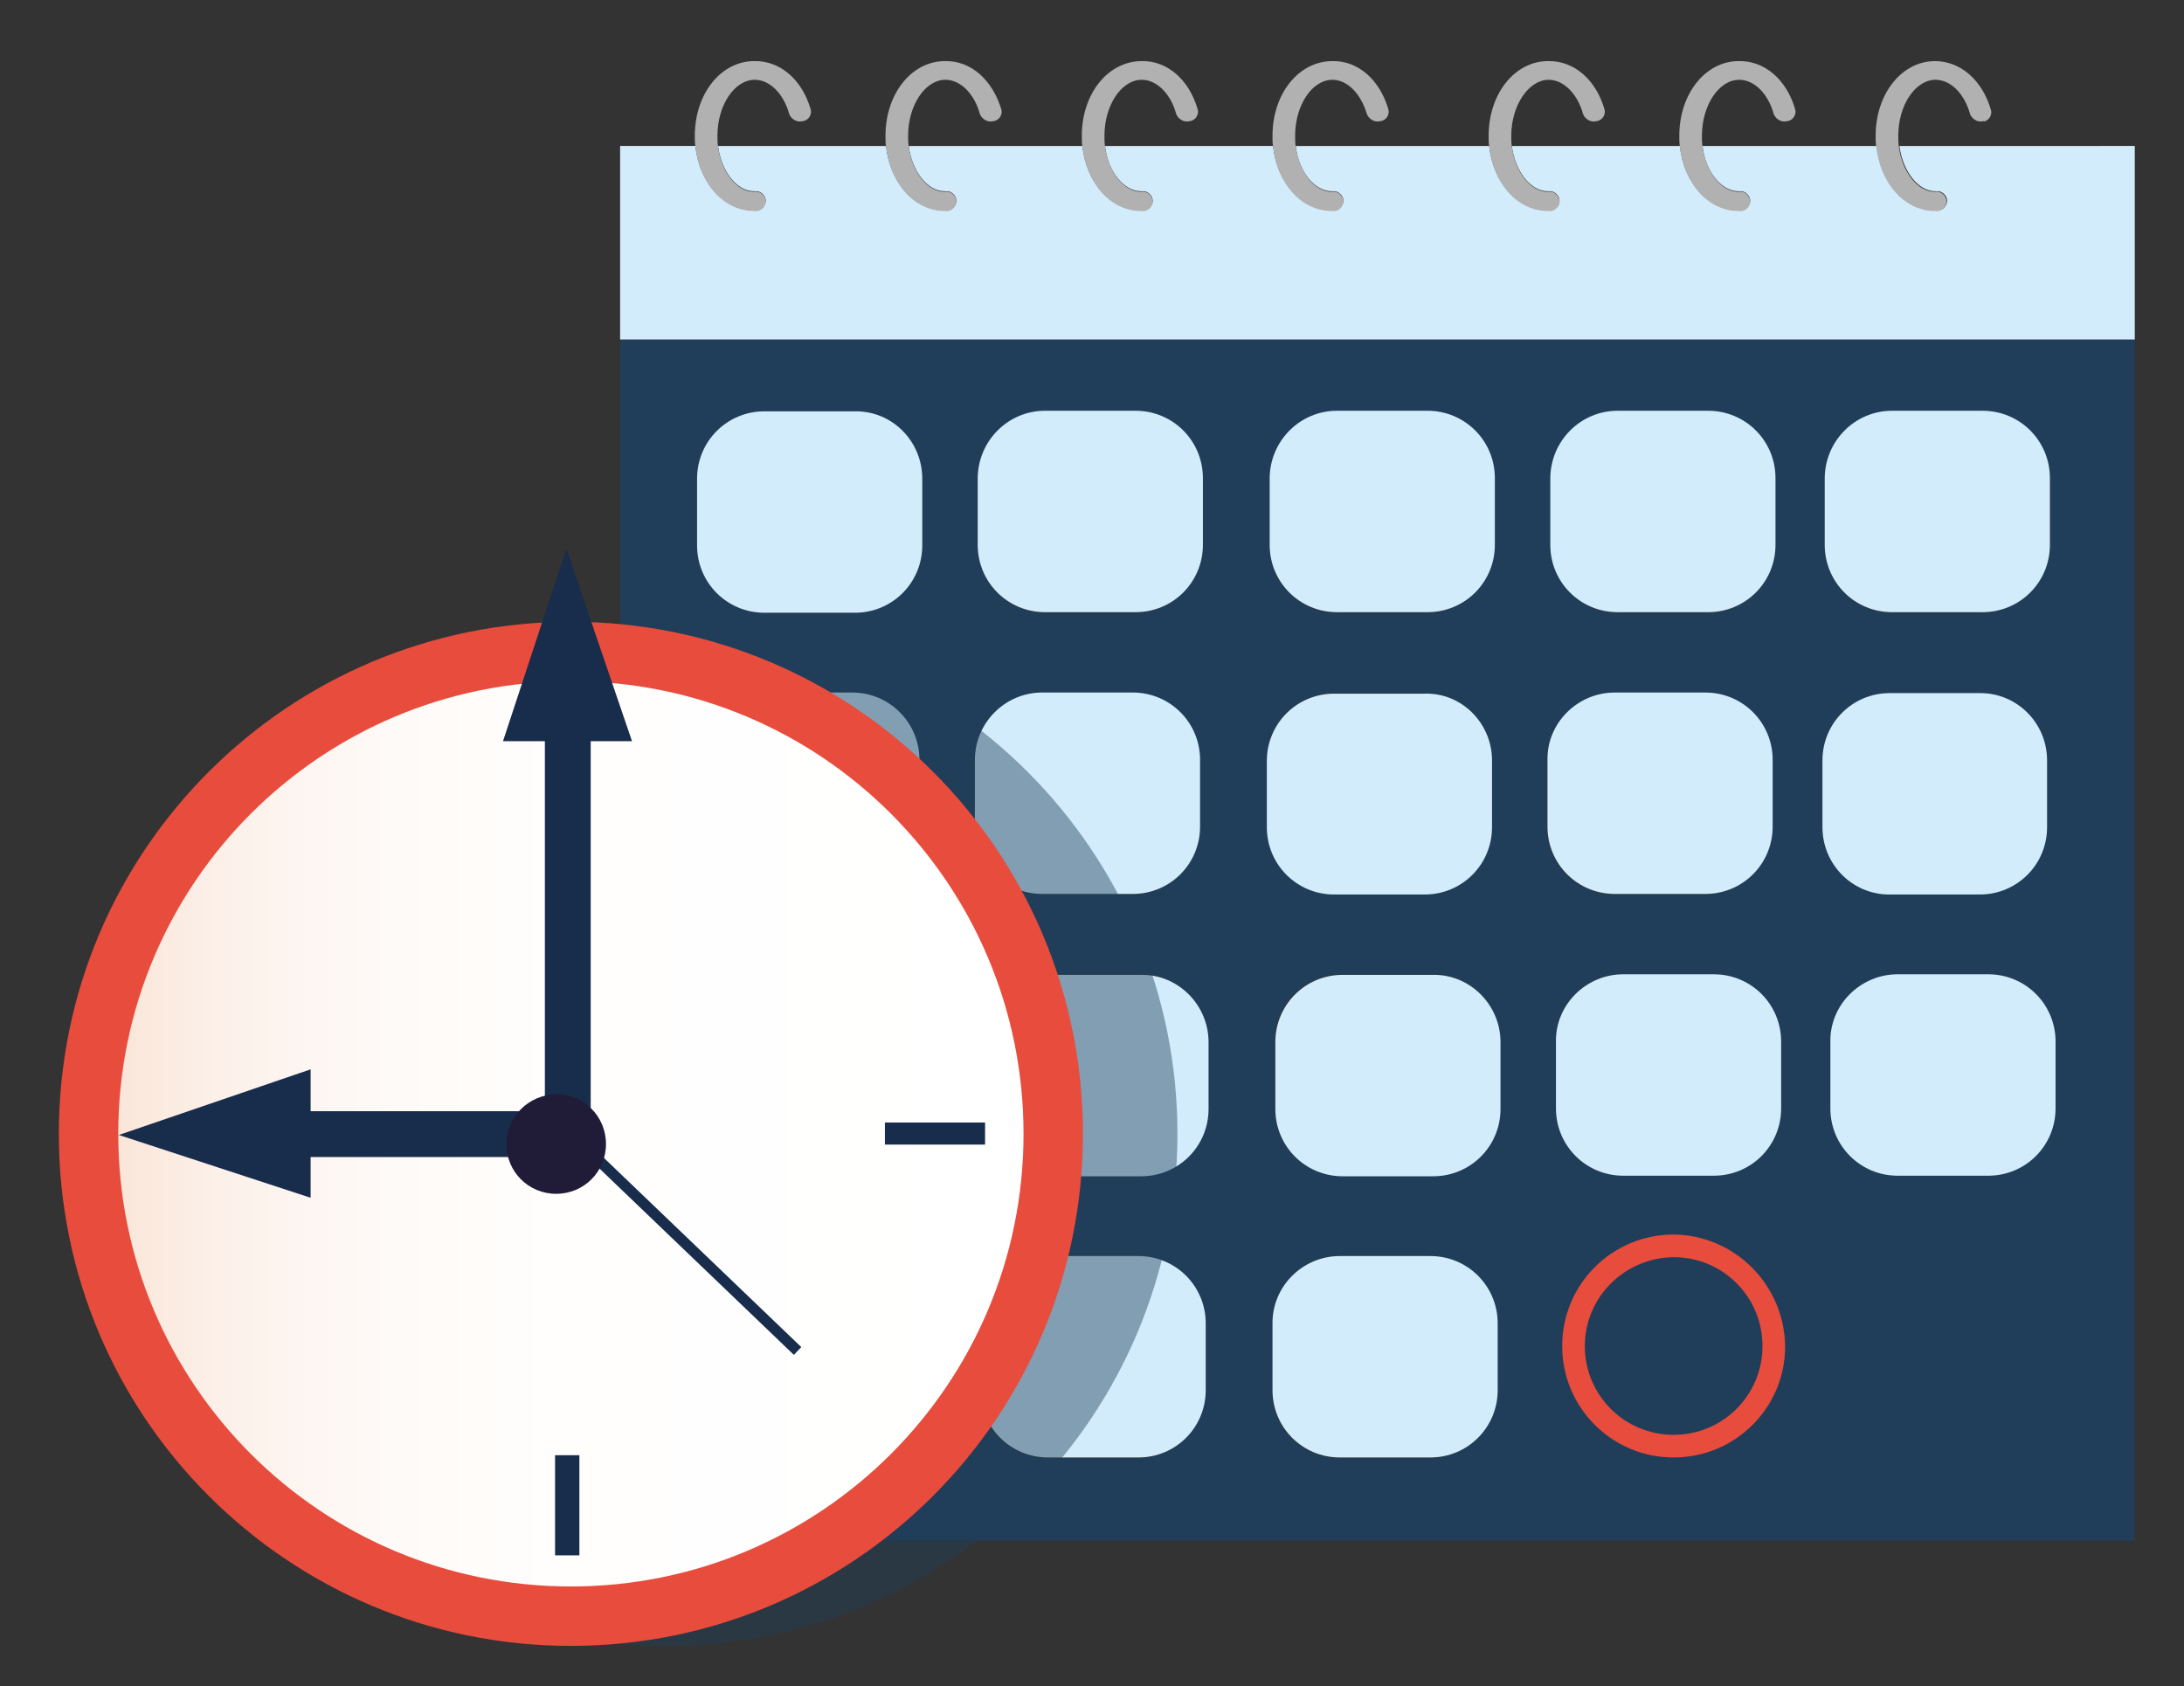 <?xml version="1.0" encoding="utf-8"?>
<!-- Generator: Adobe Illustrator 24.0.1, SVG Export Plug-In . SVG Version: 6.00 Build 0)  -->
<svg version="1.1" id="Capa_1" xmlns="http://www.w3.org/2000/svg" xmlns:xlink="http://www.w3.org/1999/xlink" x="0px" y="0px"
	 viewBox="0 0 386 298" style="enable-background:new 0 0 386 298;" xml:space="preserve">
<rect x="0" y="0" width="386" height="298" fill="#333333" stroke="none"/>
<style type="text/css">
	.st0{fill:#203E59;}
	.st1{fill:#D2ECFC;}
	.st2{fill:#B2B1B2;}
	.st3{fill:#E84C3D;}
	.st4{opacity:0.45;}
	.st5{fill:url(#SVGID_1_);}
	.st6{fill:#201C38;}
	.st7{fill:#182C4B;}
</style>
<path class="st0" d="M377.3,60v212.3H109.6V60H377.3z M363.3,195.9v-11.8c0-6.6-5.3-11.9-11.9-11.9h-16c-6.6,0-11.9,5.3-11.9,11.9v0
	v11.8c0,6.6,5.3,11.9,11.9,11.9h0h16C357.9,207.8,363.2,202.5,363.3,195.9L363.3,195.9z M362.3,96.3V84.6c0-6.6-5.3-11.9-11.9-11.9
	h-16c-6.6,0-11.9,5.3-11.9,11.9v0v11.8c0,6.6,5.3,11.9,11.9,11.9l0,0h16C356.9,108.2,362.3,102.9,362.3,96.3L362.3,96.3z
	 M361.8,146.1v-11.7c0-6.6-5.3-11.9-11.9-11.9l0,0h-16c-6.6,0-11.8,5.4-11.8,11.9v11.8c0,6.6,5.3,11.9,11.9,11.9h16
	C356.4,158,361.7,152.7,361.8,146.1L361.8,146.1z M314.8,195.9v-11.8c0-6.6-5.3-11.9-11.9-11.9h0h-16c-6.6,0-11.9,5.3-11.9,11.9v0
	v11.8c0,6.6,5.3,11.9,11.9,11.9h0h16C309.4,207.8,314.8,202.5,314.8,195.9L314.8,195.9z M313.8,96.3V84.6c0-6.6-5.3-11.9-11.9-11.9
	l0,0h-16c-6.6,0-11.8,5.4-11.8,11.9v11.8c0,6.6,5.3,11.9,11.9,11.9c0,0,0,0,0,0h16C308.5,108.2,313.8,102.9,313.8,96.3L313.8,96.3z
	 M313.2,146.1v-11.7c0-6.6-5.3-11.9-11.9-11.9l0,0h-16c-6.6,0-11.9,5.3-11.9,11.9v0v11.8c0,6.6,5.4,11.9,11.9,11.9c0,0,0,0,0,0h16
	C307.9,158,313.2,152.7,313.2,146.1L313.2,146.1z M265.1,195.9v-11.8c0-6.6-5.3-11.9-11.9-11.9h0h-16c-6.6,0-11.9,5.3-11.9,11.9l0,0
	v11.8c0,6.6,5.3,11.9,11.9,11.9h0h16C259.8,207.9,265.2,202.5,265.1,195.9C265.2,195.9,265.2,195.9,265.1,195.9L265.1,195.9z
	 M264.6,245.7V234c0-6.6-5.3-12-11.8-12c0,0,0,0-0.1,0h-16c-6.6,0-11.9,5.4-11.9,11.9c0,0,0,0,0,0.1v11.8c0,6.6,5.3,11.9,11.9,11.9
	h0h16C259.3,257.7,264.7,252.3,264.6,245.7C264.7,245.7,264.6,245.7,264.6,245.7L264.6,245.7z M264.2,96.3V84.6
	c0-6.6-5.3-11.9-11.9-11.9l0,0h-16c-6.6,0-11.9,5.3-11.9,11.9v11.8c0,6.6,5.3,11.9,11.9,11.9h16C258.8,108.3,264.2,102.9,264.2,96.3
	C264.2,96.3,264.2,96.3,264.2,96.3L264.2,96.3z M263.7,146.1v-11.7c0-6.6-5.3-11.9-11.9-11.9l0,0h-16c-6.6,0-11.9,5.3-11.9,11.9
	v11.8c0,6.6,5.4,11.9,11.9,11.9c0,0,0,0,0,0h16C258.4,158,263.7,152.7,263.7,146.1L263.7,146.1z M213.5,195.9v-11.8
	c0-6.6-5.3-11.9-11.9-11.9h0h-16c-6.6,0-11.9,5.3-11.9,11.9l0,0v11.8c0,6.6,5.3,11.9,11.9,11.9h0h16
	C208.2,207.9,213.6,202.5,213.5,195.9C213.6,195.9,213.6,195.9,213.5,195.9L213.5,195.9z M213,245.7V234c0-6.6-5.3-12-11.9-12
	c0,0,0,0,0,0h-16c-6.6,0-11.9,5.4-11.9,11.9c0,0,0,0,0,0.1v11.8c0,6.6,5.3,11.9,11.9,11.9h0h16C207.7,257.7,213.1,252.3,213,245.7
	C213.1,245.7,213.1,245.7,213,245.7L213,245.7z M212.6,96.3V84.6c0-6.6-5.3-11.9-11.9-11.9h-16c-6.6,0-11.9,5.3-11.9,11.9v11.8
	c0,6.6,5.3,11.9,11.9,11.9h16C207.2,108.3,212.6,102.9,212.6,96.3C212.6,96.3,212.6,96.3,212.6,96.3L212.6,96.3z M212.1,146.1v-11.7
	c0-6.6-5.3-11.9-11.9-11.9h-16c-6.6,0-11.9,5.3-11.9,11.9v11.8c0,6.6,5.4,11.9,11.9,11.9c0,0,0,0,0,0h16
	C206.8,158,212.1,152.7,212.1,146.1L212.1,146.1z M164,195.9v-11.8c0-6.6-5.3-11.9-11.9-11.9h-16c-6.6,0-11.9,5.3-11.9,11.9l0,0
	v11.8c0,6.6,5.3,11.9,11.9,11.9h0h16C158.7,207.8,164,202.5,164,195.9z M163.5,245.7V234c0-6.6-5.3-12-11.8-12c0,0,0,0-0.1,0h-16
	c-6.6,0-11.9,5.4-11.9,11.9c0,0,0,0,0,0.1v11.8c0,6.6,5.3,11.9,11.9,11.9h0h16C158.2,257.7,163.5,252.3,163.5,245.7
	C163.5,245.7,163.5,245.7,163.5,245.7L163.5,245.7z M163,96.3V84.6c0-6.6-5.3-11.9-11.9-11.9h-16c-6.6,0-11.9,5.3-11.9,11.9v11.8
	c0,6.6,5.3,11.9,11.9,11.9c0,0,0,0,0,0h16C157.7,108.2,163,102.9,163,96.3z M162.5,146.1v-11.8c0-6.6-5.3-11.9-11.9-11.9h-16
	c-6.6,0-11.9,5.3-11.9,11.9v11.8c0,6.6,5.4,11.9,11.9,11.9c0,0,0,0,0.1,0h16C157.2,158,162.5,152.7,162.5,146.1L162.5,146.1z"/>
<path class="st1" d="M377.3,25.8V60H109.6V25.8h13.3c0.7,6.5,5,11.4,10.4,11.4c0.9,0.2,1.8-0.5,2-1.4c0.2-0.9-0.5-1.8-1.4-2
	c-0.2,0-0.4,0-0.6,0c-3.1,0-5.8-3.5-6.4-8h29.7c0.7,6.5,5,11.4,10.4,11.4c0.9,0.2,1.8-0.5,2-1.4c0.2-0.9-0.5-1.8-1.4-2
	c-0.2,0-0.4,0-0.6,0c-3.1,0-5.8-3.5-6.4-8h30.7c0.7,6.5,5,11.4,10.4,11.4c0.9,0.2,1.8-0.5,2-1.4c0.2-0.9-0.5-1.8-1.4-2
	c-0.2,0-0.4,0-0.6,0c-3.1,0-5.9-3.5-6.4-8H225c0.7,6.5,5,11.4,10.4,11.4c0.9,0.2,1.8-0.5,2-1.4c0.2-0.9-0.5-1.8-1.4-2
	c-0.2,0-0.4,0-0.6,0c-3.1,0-5.9-3.5-6.4-8h34.2c0.7,6.5,5,11.4,10.4,11.4c0.9,0.2,1.8-0.5,2-1.4c0.2-0.9-0.5-1.8-1.4-2
	c-0.2,0-0.4,0-0.6,0c-3.1,0-5.8-3.5-6.4-8h29.7c0.7,6.5,5,11.4,10.4,11.4c0.9,0.2,1.8-0.5,2-1.4c0.2-0.9-0.5-1.8-1.4-2
	c-0.2,0-0.4,0-0.6,0c-3.1,0-5.9-3.5-6.4-8h30.8c0.7,6.5,5,11.4,10.4,11.4c0.9,0.2,1.8-0.5,2-1.4c0.2-0.9-0.5-1.8-1.4-2
	c-0.2,0-0.4,0-0.6,0c-3.1,0-5.8-3.5-6.4-8L377.3,25.8z"/>
<path class="st1" d="M335.4,172.2h16c6.6,0,11.9,5.3,11.9,11.9v11.8c0,6.6-5.3,11.9-11.9,11.9h-16c-6.6,0-11.9-5.3-11.9-11.9v-11.8
	C323.4,177.6,328.8,172.2,335.4,172.2z"/>
<path class="st1" d="M334.4,72.6h16c6.6,0,11.9,5.3,11.9,11.9v11.8c0,6.6-5.3,11.9-11.9,11.9h-16c-6.6,0-11.9-5.3-11.9-11.9V84.6
	C322.5,78,327.8,72.6,334.4,72.6z"/>
<path class="st1" d="M361.8,134.4v11.8c0,6.6-5.3,11.9-11.9,11.9h-16c-6.5,0-11.8-5.3-11.8-11.9v-11.8c0-6.6,5.3-11.9,11.9-11.9h16
	C356.5,122.5,361.8,127.8,361.8,134.4z"/>
<path class="st1" d="M286.9,172.2h16c6.6,0,11.9,5.3,11.9,11.9v11.8c0,6.6-5.3,11.9-11.9,11.9h-16c-6.6,0-11.9-5.3-11.9-11.9v-11.8
	C274.9,177.6,280.3,172.2,286.9,172.2z"/>
<path class="st1" d="M285.9,72.6h16c6.6,0,11.9,5.3,11.9,11.9v11.8c0,6.6-5.3,11.9-11.9,11.9h-16c-6.6,0-11.9-5.3-11.9-11.9V84.6
	C274,78,279.3,72.6,285.9,72.6z"/>
<path class="st1" d="M285.4,122.4h16c6.6,0,11.9,5.3,11.9,11.9v11.8c0,6.6-5.3,11.9-11.9,11.9h-16c-6.6,0-11.9-5.3-11.9-11.9v-11.8
	C273.4,127.8,278.8,122.4,285.4,122.4z"/>
<path class="st1" d="M265.2,184.2v11.8c0,6.6-5.3,11.9-11.9,11.9h0h-16c-6.6,0-11.9-5.3-11.9-11.9l0,0v-11.8
	c0-6.6,5.3-11.9,11.9-11.9h0h16C259.8,172.2,265.2,177.6,265.2,184.2L265.2,184.2z"/>
<path class="st1" d="M236.8,222h16c6.6,0,11.9,5.3,11.9,11.9v11.8c0,6.6-5.3,11.9-11.9,11.9h-16c-6.6,0-11.9-5.3-11.9-11.9V234
	C224.8,227.4,230.2,222,236.8,222z"/>
<path class="st1" d="M236.3,72.6h16c6.6,0,11.9,5.3,11.9,11.9v11.8c0,6.6-5.3,11.9-11.9,11.9h-16c-6.6,0-11.9-5.3-11.9-11.9V84.6
	C224.4,78,229.7,72.6,236.3,72.6z"/>
<path class="st1" d="M263.7,134.4v11.8c0,6.6-5.3,11.9-11.9,11.9h-16c-6.6,0-11.9-5.3-11.9-11.9v-11.7c0-6.6,5.3-11.9,11.9-11.9h16
	C258.3,122.4,263.7,127.8,263.7,134.4z"/>
<path class="st1" d="M213.6,184.2v11.8c0,6.6-5.3,11.9-11.9,11.9h0h-16c-6.6,0-11.9-5.3-11.9-11.9l0,0v-11.8
	c0-6.6,5.3-11.9,11.9-11.9h0h16C208.2,172.2,213.6,177.6,213.6,184.2L213.6,184.2z"/>
<path class="st1" d="M185.2,222h16c6.6,0,11.9,5.3,11.9,11.9v11.8c0,6.6-5.3,11.9-11.9,11.9h-16c-6.6,0-11.9-5.3-11.9-11.9V234
	C173.2,227.4,178.6,222,185.2,222z"/>
<path class="st1" d="M184.7,72.6h16c6.6,0,11.9,5.3,11.9,11.9v11.8c0,6.6-5.3,11.9-11.9,11.9h-16c-6.6,0-11.9-5.3-11.9-11.9V84.6
	C172.8,78,178.1,72.6,184.7,72.6z"/>
<path class="st1" d="M184.2,122.4h16c6.6,0,11.9,5.3,11.9,11.9v11.8c0,6.6-5.3,11.9-11.9,11.9h-16c-6.6,0-11.9-5.3-11.9-11.9v-11.8
	C172.3,127.8,177.6,122.4,184.2,122.4z"/>
<path class="st1" d="M136.1,172.2h16c6.6,0,11.9,5.3,11.9,11.9v11.8c0,6.6-5.3,11.9-11.9,11.9h-16c-6.6,0-11.9-5.3-11.9-11.9v-11.8
	C124.2,177.6,129.5,172.2,136.1,172.2z"/>
<path class="st1" d="M135.6,222h16c6.6,0,11.9,5.3,11.9,11.9v11.8c0,6.6-5.3,11.9-11.9,11.9h-16c-6.6,0-11.9-5.3-11.9-11.9V234
	C123.7,227.4,129,222,135.6,222z"/>
<path class="st1" d="M163,84.6v11.8c0,6.6-5.3,11.9-11.9,11.9h-16c-6.6,0-11.9-5.3-11.9-11.9c0,0,0,0,0,0V84.6
	c0-6.6,5.3-11.9,11.9-11.9h16C157.7,72.6,163,78,163,84.6z"/>
<path class="st1" d="M134.6,122.4h16c6.6,0,11.9,5.3,11.9,11.9v11.8c0,6.6-5.3,11.9-11.9,11.9h-16c-6.6,0-11.9-5.3-11.9-11.9v-11.8
	C122.7,127.8,128,122.4,134.6,122.4z"/>
<path class="st2" d="M143.3,19.4c0.2,0.9-0.4,1.8-1.3,2c0,0-0.1,0-0.1,0c-1,0.3-2-0.3-2.4-1.2c-1-3.7-3.5-6.1-6.1-6.1
	c-3.6,0-6.6,4.5-6.6,9.9c0,0.6,0,1.2,0.1,1.9c0.6,4.5,3.3,8,6.4,8c0.9-0.2,1.8,0.5,2,1.4c0.2,0.9-0.5,1.8-1.4,2c-0.2,0-0.4,0-0.6,0
	c-5.4,0-9.7-4.9-10.4-11.4c-0.1-0.6-0.1-1.2-0.1-1.9c0-7.4,4.6-13.2,10.5-13.2C137.9,10.7,141.8,14.1,143.3,19.4z"/>
<path class="st2" d="M211.7,19.4c0.2,0.9-0.4,1.8-1.3,2c0,0-0.1,0-0.1,0c-1,0.3-2-0.3-2.4-1.2c-1-3.7-3.5-6.1-6.1-6.1
	c-3.6,0-6.6,4.5-6.6,9.9c0,0.6,0,1.2,0.1,1.9c0.6,4.5,3.3,8,6.4,8c0.9-0.2,1.8,0.5,2,1.4c0.2,0.9-0.5,1.8-1.4,2c-0.2,0-0.4,0-0.6,0
	c-5.4,0-9.7-4.9-10.4-11.4c-0.1-0.6-0.1-1.2-0.1-1.9c0-7.4,4.6-13.2,10.6-13.2C206.3,10.7,210.2,14.1,211.7,19.4z"/>
<path class="st2" d="M245.4,19.4c0.2,0.9-0.4,1.8-1.3,2c0,0-0.1,0-0.1,0c-1,0.3-2-0.3-2.4-1.2c-1.1-3.7-3.5-6.1-6.1-6.1
	c-3.6,0-6.6,4.5-6.6,9.9c0,0.6,0,1.2,0.1,1.9c0.6,4.5,3.3,8,6.4,8c0.9-0.2,1.8,0.5,2,1.4c0.2,0.9-0.5,1.8-1.4,2c-0.2,0-0.4,0-0.6,0
	c-5.4,0-9.7-4.9-10.4-11.4c-0.1-0.6-0.1-1.2-0.1-1.9c0-7.4,4.6-13.2,10.6-13.2C240,10.7,243.9,14.1,245.4,19.4z"/>
<path class="st2" d="M283.6,19.4c0.2,0.9-0.4,1.8-1.3,2c0,0-0.1,0-0.1,0c-1,0.3-2-0.3-2.4-1.2c-1-3.7-3.5-6.1-6.1-6.1
	c-3.5,0-6.6,4.5-6.6,9.9c0,0.6,0,1.2,0.1,1.9c0.6,4.5,3.3,8,6.4,8c0.9-0.2,1.8,0.5,2,1.4c0.2,0.9-0.5,1.8-1.4,2c-0.2,0-0.4,0-0.6,0
	c-5.4,0-9.7-4.9-10.4-11.4c-0.1-0.6-0.1-1.2-0.1-1.9c0-7.4,4.6-13.2,10.5-13.2C278.2,10.7,282.1,14.1,283.6,19.4z"/>
<path class="st2" d="M317.3,19.4c0.2,0.9-0.4,1.8-1.3,2c0,0-0.1,0-0.1,0c-1,0.3-2-0.3-2.4-1.2c-1-3.7-3.5-6.1-6.1-6.1
	c-3.6,0-6.6,4.5-6.6,9.9c0,0.6,0,1.2,0.1,1.9c0.6,4.5,3.3,8,6.4,8c0.9-0.2,1.8,0.5,2,1.4c0.2,0.9-0.5,1.8-1.4,2c-0.2,0-0.4,0-0.6,0
	c-5.4,0-9.7-4.9-10.4-11.4c-0.1-0.6-0.1-1.2-0.1-1.9c0-7.4,4.6-13.2,10.5-13.2C311.9,10.7,315.8,14.1,317.3,19.4z"/>
<path class="st2" d="M177,19.4c0.2,0.9-0.4,1.8-1.3,2c0,0-0.1,0-0.1,0c-1,0.3-2-0.3-2.4-1.2c-1-3.7-3.5-6.1-6.1-6.1
	c-3.6,0-6.6,4.5-6.6,9.9c0,0.6,0,1.2,0.1,1.9c0.6,4.5,3.3,8,6.4,8c0.9-0.2,1.8,0.5,2,1.4c0.2,0.9-0.5,1.8-1.4,2c-0.2,0-0.4,0-0.6,0
	c-5.4,0-9.7-4.9-10.4-11.4c-0.1-0.6-0.1-1.2-0.1-1.9c0-7.4,4.6-13.2,10.5-13.2C171.6,10.7,175.4,14.1,177,19.4z"/>
<path class="st2" d="M350.6,21.4c-1,0.3-2-0.3-2.4-1.2c-1-3.7-3.5-6.1-6.1-6.1c-3.6,0-6.6,4.5-6.6,9.9c0,0.6,0,1.2,0.1,1.9
	c0.6,4.5,3.3,8,6.4,8c0.9-0.2,1.8,0.5,2,1.4c0.2,0.9-0.5,1.8-1.4,2c-0.2,0-0.4,0-0.6,0c-5.4,0-9.7-4.9-10.4-11.4
	c-0.1-0.6-0.1-1.2-0.1-1.9c0-7.4,4.6-13.2,10.5-13.2c4.5,0,8.4,3.4,9.9,8.7c0.2,0.9-0.4,1.8-1.3,2C350.7,21.4,350.6,21.4,350.6,21.4
	z"/>
<path class="st3" d="M295.8,222.2c8.7,0,15.7,7,15.7,15.7s-7,15.7-15.7,15.7s-15.7-7-15.7-15.7C280.1,229.3,287.1,222.3,295.8,222.2
	 M295.8,218.2c-10.9,0-19.7,8.8-19.7,19.7s8.8,19.7,19.7,19.7c10.9,0,19.7-8.8,19.7-19.6C315.4,227.1,306.6,218.3,295.8,218.2
	L295.8,218.2z"/>
<g class="st4">
	<path class="st0" d="M27.1,200.4c0,50,40.5,90.5,90.5,90.5s90.5-40.5,90.5-90.5s-40.5-90.5-90.5-90.5S27.1,150.4,27.1,200.4
		L27.1,200.4z"/>
</g>
<path class="st3" d="M10.4,200.4c0,50,40.5,90.5,90.5,90.5s90.5-40.5,90.5-90.5s-40.5-90.5-90.5-90.5S10.4,150.4,10.4,200.4
	L10.4,200.4z"/>
<linearGradient id="SVGID_1_" gradientUnits="userSpaceOnUse" x1="20.91" y1="50.61" x2="180.91" y2="50.61" gradientTransform="matrix(1 0 0 -1 0 251)">
	<stop  offset="0" style="stop-color:#FAE6D9"/>
	<stop  offset="0.12" style="stop-color:#FCF1EA"/>
	<stop  offset="0.27" style="stop-color:#FEF9F6"/>
	<stop  offset="0.48" style="stop-color:#FFFEFD"/>
	<stop  offset="1" style="stop-color:#FFFFFF"/>
</linearGradient>
<path class="st5" d="M20.9,200.4c0,44.2,35.8,80,80,80s80-35.8,80-80s-35.8-80-80-80S20.9,156.2,20.9,200.4L20.9,200.4z"/>
<rect x="98.1" y="128.6" class="st6" width="4.3" height="17.7"/>
<rect x="98.1" y="257.2" class="st7" width="4.3" height="17.7"/>
<rect x="27.8" y="198.4" class="st6" width="17.7" height="3.9"/>
<rect x="156.4" y="198.4" class="st7" width="17.7" height="3.9"/>
<polygon class="st7" points="100.1,97 111.7,131 88.9,131 "/>
<rect x="96.3" y="123.8" class="st7" width="8.1" height="79.2"/>
<polygon class="st7" points="21,200.6 54.9,189 54.9,211.7 "/>
<rect x="47.8" y="196.4" class="st7" width="56.5" height="8.1"/>
<rect x="120" y="191.9" transform="matrix(0.692 -0.722 0.722 0.692 -121.283 154.973)" class="st7" width="1.9" height="55.4"/>
<path class="st6" d="M89.5,202.2c0,4.9,3.9,8.8,8.8,8.8c4.9,0,8.8-3.9,8.8-8.8c0-4.9-3.9-8.8-8.8-8.8
	C93.4,193.5,89.5,197.4,89.5,202.2z"/>
</svg>
